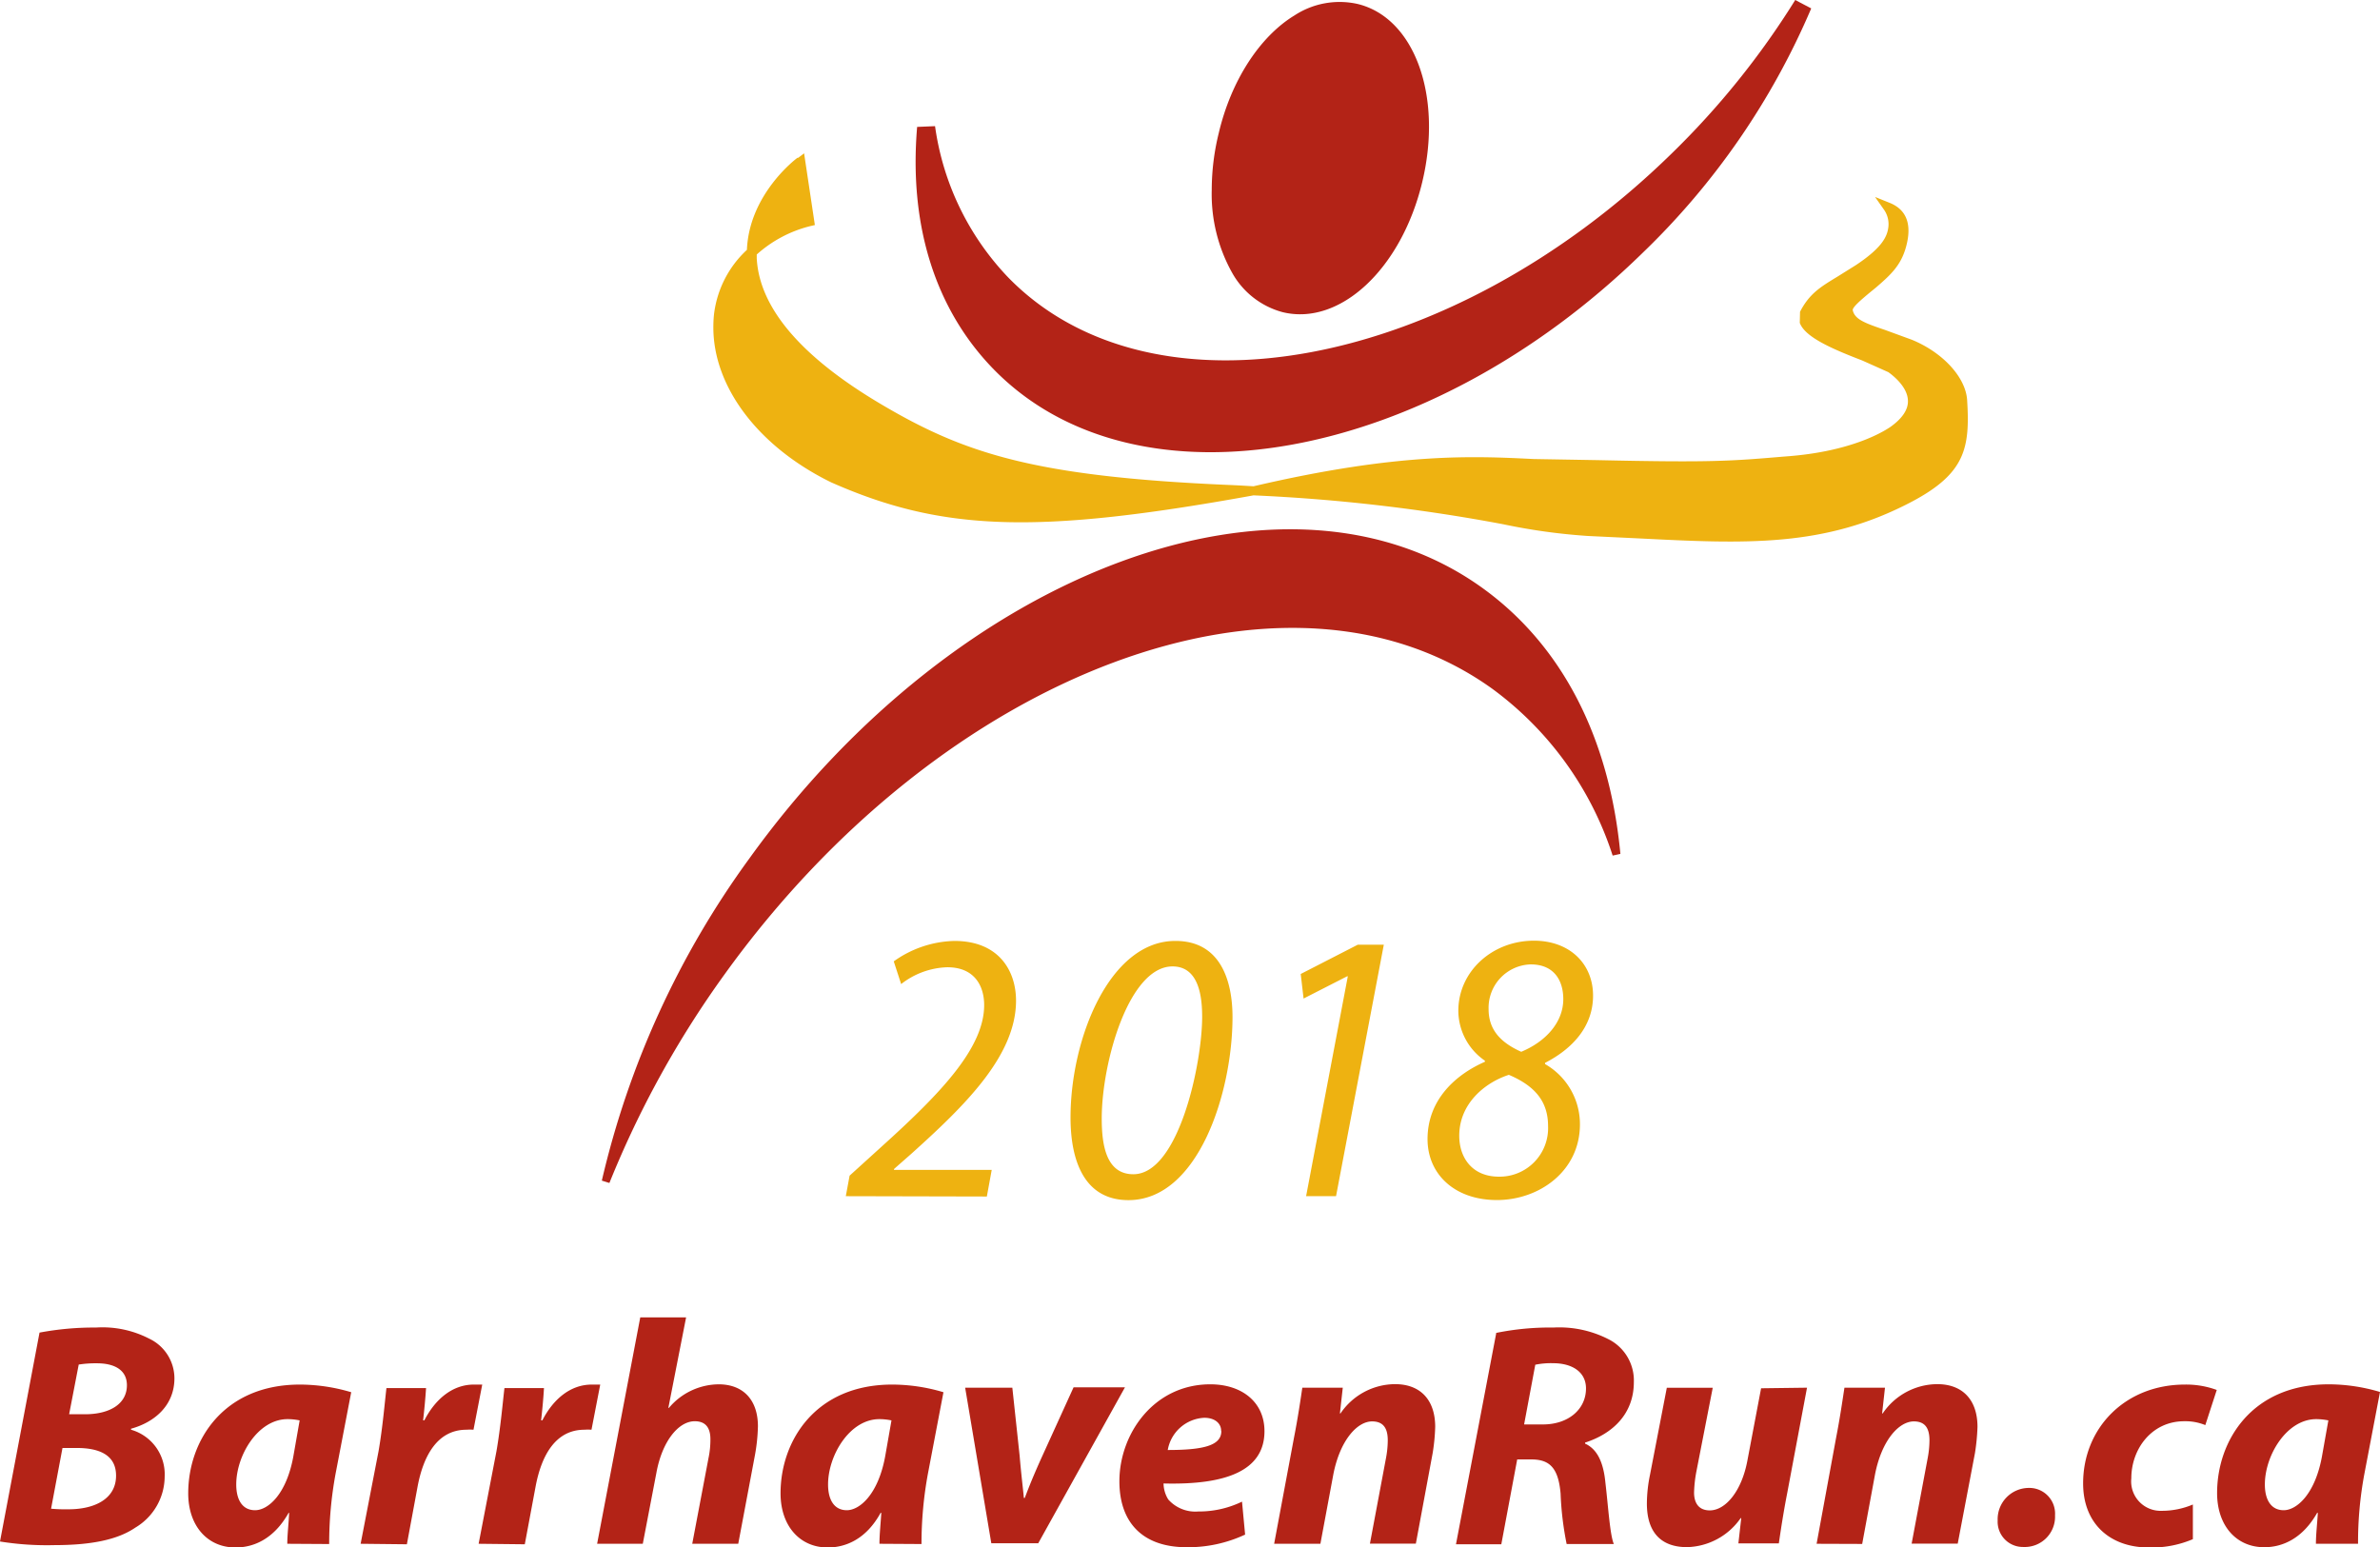 <svg viewBox="0 0 282.99 183.97" xmlns="http://www.w3.org/2000/svg"><path d="M4.7 158.45a35.16 35.16 0 0 1 6.71-.6 12.1 12.1 0 0 1 6.33 1.32 5.23 5.23 0 0 1 3 4.71c0 3.22-2.35 5.23-5.16 6v.12a5.51 5.51 0 0 1 4 5.57 7.1 7.1 0 0 1-3.49 6.07c-2.16 1.48-5.38 2.08-9.62 2.08a35.14 35.14 0 0 1-6.47-.43zm1.37 20.94a19.12 19.12 0 0 0 2.08.07c3 0 5.65-1.17 5.65-4 0-2.54-2.13-3.29-4.66-3.29H7.43l-1.36 7.24zm2.19-11.23h1.83c3 0 5-1.25 5-3.45 0-1.82-1.48-2.61-3.57-2.61a13.09 13.09 0 0 0-2.16.15l-1.14 5.91zm25.9 15.4c0-1.07.16-2.35.22-3.68h-.06C32.56 183 30.17 184 28 184c-3.34 0-5.62-2.58-5.62-6.44 0-6.26 4.18-12.93 13.28-12.93a21.5 21.5 0 0 1 6.1.91l-1.86 9.7a45.9 45.9 0 0 0-.76 8.35zm1.47-14.67a7.16 7.16 0 0 0-1.44-.15c-3.52 0-6.1 4.31-6.1 7.77 0 1.81.72 3.06 2.24 3.06s3.72-1.85 4.55-6.4zm7.25 14.67 2.13-11c.49-2.81.75-5.92.94-7.51h4.71c-.08 1.24-.2 2.5-.35 3.83h.15c1.29-2.51 3.34-4.25 5.88-4.25h1L56.3 170a5.37 5.37 0 0 0-.84 0c-3.44 0-5.11 3.08-5.8 6.72l-1.28 6.9zm14.03 0 2.12-11c.49-2.81.76-5.92.95-7.51h4.7c-.07 1.24-.19 2.5-.34 3.83h.15c1.29-2.51 3.33-4.25 5.88-4.25h1L70.33 170a5.37 5.37 0 0 0-.84 0c-3.45 0-5.11 3.08-5.8 6.72l-1.29 6.9zm14.09 0 5.13-26.92h5.45l-2.11 10.76h.07a7.81 7.81 0 0 1 5.91-2.8c2.89 0 4.67 1.82 4.67 5a21.62 21.62 0 0 1-.34 3.34l-2 10.62h-5.47l1.93-10.17a10.66 10.66 0 0 0 .23-2.27c0-1.25-.49-2.13-1.86-2.13-1.93 0-3.86 2.36-4.55 6.07l-1.63 8.5zm33.57 0c0-1.07.14-2.35.22-3.68h-.08C103 183 100.58 184 98.42 184c-3.33 0-5.61-2.58-5.61-6.44 0-6.26 4.17-12.93 13.27-12.93a21.38 21.38 0 0 1 6.1.91l-1.85 9.7a45.9 45.9 0 0 0-.76 8.35zm1.43-14.67a7.24 7.24 0 0 0-1.44-.15c-3.53 0-6.1 4.31-6.1 7.77 0 1.81.72 3.06 2.23 3.06s3.72-1.85 4.56-6.4zm14.37-3.89.87 8.11c.19 2.27.38 3.68.5 5h.11c.5-1.33 1.06-2.73 2.09-5l3.71-8.15h6.11l-10.31 18.54h-5.58l-3.11-18.5zM148 182.49a16 16 0 0 1-6.9 1.48c-5.3 0-8-3-8-7.84 0-5.65 4.1-11.53 10.81-11.53 3.76 0 6.44 2.12 6.44 5.57 0 4.71-4.58 6.41-12 6.22a3.68 3.68 0 0 0 .56 1.9 4.3 4.3 0 0 0 3.57 1.43 11.72 11.72 0 0 0 5.2-1.17l.37 3.94zm-2.8-12.35c0-.91-.76-1.56-2-1.56a4.63 4.63 0 0 0-4.35 3.83c4.25 0 6.37-.53 6.37-2.24zm6.3 13.42 2.35-12.56c.46-2.35.76-4.36 1-6h4.81l-.34 3.06h.07a7.88 7.88 0 0 1 6.49-3.48c3 0 4.77 1.86 4.77 5.08a23 23 0 0 1-.3 3.11l-2 10.77h-5.46l1.93-10.28a11.47 11.47 0 0 0 .19-2c0-1.34-.46-2.25-1.86-2.25-1.78 0-3.83 2.25-4.62 6.34l-1.53 8.21zm26.39-25.07a32 32 0 0 1 6.82-.64 12.83 12.83 0 0 1 6.72 1.48 5.49 5.49 0 0 1 2.84 5c0 3.78-2.51 6.14-5.8 7.2v.12c1.51.68 2.2 2.35 2.42 4.66.34 2.88.54 6.21 1 7.28h-5.61a37.12 37.12 0 0 1-.72-6c-.27-3.11-1.34-4.06-3.5-4.06h-1.66l-1.89 10.09h-5.39l4.78-25.07zm3.34 10.88h2.23c3 0 5.12-1.78 5.12-4.28 0-2-1.7-3-3.9-3a9.32 9.32 0 0 0-2.13.18l-1.32 7.05zm33.63-4.37-2.35 12.51c-.46 2.35-.76 4.36-1 6h-4.81l.34-3h-.07a8 8 0 0 1-6.38 3.45c-3 0-4.77-1.67-4.77-5.19a17.3 17.3 0 0 1 .37-3.41l2-10.35h5.46L201.7 175a15.36 15.36 0 0 0-.27 2.47c0 1.17.5 2.12 1.87 2.12 1.85 0 3.78-2.24 4.47-5.92l1.63-8.6zm1.14 18.56 2.31-12.56c.46-2.35.75-4.36 1-6h4.82l-.34 3.06h.07a7.88 7.88 0 0 1 6.49-3.48c3 0 4.78 1.86 4.78 5.08a24.73 24.73 0 0 1-.3 3.11l-2.05 10.77h-5.48l1.93-10.28a11.47 11.47 0 0 0 .19-2c0-1.34-.45-2.25-1.85-2.25-1.79 0-3.84 2.25-4.63 6.34l-1.52 8.23zm24.53.38a3 3 0 0 1-3-3.15 3.72 3.72 0 0 1 3.68-3.87 3.06 3.06 0 0 1 3.14 3.26 3.6 3.6 0 0 1-3.75 3.76zm20.24-.94a12.52 12.52 0 0 1-5.27 1c-4.58 0-7.81-2.8-7.81-7.62 0-6.59 5-11.75 12.1-11.75a10.56 10.56 0 0 1 3.79.64l-1.36 4.18a6.24 6.24 0 0 0-2.51-.46c-3.87 0-6.29 3.3-6.29 6.79a3.5 3.5 0 0 0 3.64 3.86 9.38 9.38 0 0 0 3.68-.75v4.12zm14.6.56c0-1.07.15-2.35.23-3.68h-.08c-1.74 3.07-4.13 4.09-6.29 4.09-3.34 0-5.61-2.58-5.61-6.44 0-6.26 4.16-12.93 13.27-12.93a21.44 21.44 0 0 1 6.1.91l-1.85 9.7a44.19 44.19 0 0 0-.76 8.35zm1.48-14.67a7.41 7.41 0 0 0-1.44-.15c-3.52 0-6.11 4.31-6.11 7.77 0 1.81.73 3.06 2.24 3.06s3.72-1.85 4.55-6.4z" fill="#b32317"/><path d="M224.49 24.63c2.37.94 2 3.21 1.59 4.67-.52 1.87-1.48 2.86-3.35 4.47-1.59 1.35-3.14 2.41-2.95 3.24.43 2 3.24 2.2 7.35 3.88 3.63 1.49 6.09 4.31 6.23 6.72.33 5.25 0 8.27-6.35 11.61-11.71 6.15-21.92 4.66-38.16 4-8.74-.37-16.07-3.84-42.9-5-22.45-1-31-3.47-41.53-9.67-27.18-16.09-9.29-29.35-9.29-29.35l1.06 7.15c-14.9 3.7-14.78 21.82 2.87 30.53 13.47 5.95 24.92 6 50.06 1.46 23.74-5.52 31.57-2.61 40.69-3.1 14.31.32 16.13.1 23.05-.48 8.44-.7 12.08-3.49 12.08-3.49 4.57-3.16 1.55-6.24-.14-7.45s-11.69-3.82-10.29-6.55 3.1-3.12 6.45-5.34 4-3.64 4.11-5a3.45 3.45 0 0 0-.58-2.32z" fill="#eeb211"/><path d="M94.81 18.77c-.25.18-5.73 4.36-6 10.94a12.45 12.45 0 0 0-3.92 7.73 14.92 14.92 0 0 0-.07 1.5c0 7.05 5.32 14.16 14 18.41 13.24 5.86 24.54 6.21 50.23 1.55a209.71 209.71 0 0 1 29.71 3.44 71.49 71.49 0 0 0 10.07 1.39l5.87.28c12.88.65 22.19 1.12 32.55-4.32 6.45-3.39 7-6.43 6.65-12.11-.17-2.71-2.87-5.66-6.57-7.18l-3.2-1.17c-2.42-.82-3.59-1.26-3.83-2.34-.07-.35 1.07-1.3 1.9-2l.88-.72c1.79-1.54 2.93-2.63 3.53-4.73.77-2.71.12-4.5-1.92-5.32l-1.74-.7 1.11 1.58a3 3 0 0 1 .48 1.94c-.12 1.13-.68 2.47-3.88 4.59l-2.16 1.35c-2 1.22-3.34 2-4.47 4.19l-.03 1.32c.61 1.65 3.59 3 7.42 4.47l3.11 1.39c.71.51 2.35 1.86 2.33 3.48 0 1.05-.74 2.1-2.18 3.1-.06 0-3.67 2.72-11.82 3.4l-.89.07c-6.15.52-8.45.71-22.1.41l-7.51-.13c-7.12-.35-16-.8-33.31 3.24-1-.06-2-.12-3-.16-23.11-1-31.41-3.76-41.27-9.59-9.51-5.62-14.49-11.46-14.8-17.36v-.45a14.9 14.9 0 0 1 6.43-3.39l.48-.11-1.28-8.53-.71.54zm-.08 1.47c.21 1.34.77 5.13.87 5.77a16 16 0 0 0-5.6 2.8 14.65 14.65 0 0 1 4.7-8.57zm4.54 36.14C91 52.32 85.93 45.59 85.93 38.94a12.62 12.62 0 0 1 .07-1.38 11.25 11.25 0 0 1 2.91-6.41c.53 6.15 5.6 12.15 15.23 17.84s18.1 8.57 40 9.65c-22.12 3.71-32.77 3.12-44.93-2.26zm112.75-1 .88-.07c8.5-.7 12.21-3.49 12.37-3.6 1.72-1.2 2.6-2.53 2.62-4 0-2.11-1.95-3.72-2.78-4.33l-3.34-1.52c-2.52-1-6.32-2.51-6.81-3.84v-.51c1-1.89 2.08-2.56 4.07-3.76l2.19-1.37c3.57-2.37 4.21-4 4.36-5.37v-.41a2.3 2.3 0 0 1 .22.82 5.85 5.85 0 0 1-.28 1.73c-.5 1.75-1.4 2.67-3.19 4.21l-.86.71c-1.27 1-2.29 1.9-2.29 2.8a2.28 2.28 0 0 0 0 .26c.37 1.71 2.12 2.3 4.54 3.12l3.13 1.14c3.28 1.35 5.77 4 5.9 6.26.06.8.09 1.56.09 2.27 0 3.6-.95 6.09-6.15 8.82-10.11 5.3-19.29 4.84-32 4.19l-5.89-.27a72.85 72.85 0 0 1-9.8-1.37 207.61 207.61 0 0 0-25.82-3.24c14.55-3 22.65-2.71 29.12-2.39l7.58.12c13.66.3 16 .11 22.18-.41z" fill="#eeb211"/><g fill="#b32317"><path d="M85.74 115.62c26.24-36.5 67.42-51.77 92-34.11a40.44 40.44 0 0 1 14.48 20.06C191 88.39 185.58 77.2 176 70.29c-23.09-16.6-61.82-2.25-86.49 32.07A104.91 104.91 0 0 0 72 140.48a117.15 117.15 0 0 1 13.72-24.86z"/><path d="M86.12 115.9c26.05-36.22 67-51.48 91.32-34a39.73 39.73 0 0 1 14.31 19.83l.92-.2c-1.31-13.91-7-24.85-16.42-31.63-23.25-16.73-62.37-2.29-87.16 32.19a105.47 105.47 0 0 0-17.53 38.29l.9.28a116.84 116.84 0 0 1 13.66-24.76zm-13.64 24.68a104.86 104.86 0 0 1 17.38-37.93c24.49-34.06 63-48.4 85.84-32 9.2 6.61 14.75 17.31 16 30.94l.93-.21A40.69 40.69 0 0 0 178 81.12c-24.74-17.79-66.3-2.43-92.65 34.22a118.08 118.08 0 0 0-13.77 25l.9.28zM199.54 19c-26.81 26.18-62.8 32.79-80.42 14.75a33.73 33.73 0 0 1-9-18.55c-.88 11 1.92 21 8.82 28 16.56 17 50.42 10.75 75.61-13.87A87.08 87.08 0 0 0 214.37.56 97.49 97.49 0 0 1 199.54 19z"/><path d="M198.79 18.23C172.45 44 137.06 50.58 119.89 33a32.48 32.48 0 0 1-8.71-18l-2.13.09c-1 11.8 2.21 21.77 9.12 28.84 17 17.36 51.56 11.14 77.14-13.86A88.37 88.37 0 0 0 215.36 1l-1.9-1a96.89 96.89 0 0 1-14.67 18.23z"/><path d="M153.91 1.84c-4.15 2.53-7.54 7.78-9 14a28.27 28.27 0 0 0-.83 6.72 19.17 19.17 0 0 0 2.44 9.9 9.76 9.76 0 0 0 6 4.66c6.79 1.65 14.07-5.11 16.57-15.39s-.88-19.62-7.67-21.26a9.79 9.79 0 0 0-7.51 1.37z"/></g><path d="m100.57 142.23.45-2.44 4-3.63c6.88-6.22 12-11.58 12-16.65 0-2.33-1.19-4.5-4.37-4.5a9.33 9.33 0 0 0-5.5 2l-.88-2.7a12.87 12.87 0 0 1 7.21-2.43c5.33 0 7.33 3.6 7.33 7.1 0 6.57-6.12 12.51-12.43 18.19L106.3 139v.1h11.62l-.58 3.17zm45.98-21.31c0 9-4.09 21.78-12.37 21.78-5.24 0-6.89-4.66-6.89-9.82 0-9.41 4.66-21 12.45-21 5.45-.02 6.81 4.85 6.81 9.04zM131 133c0 3.25.57 6.62 3.76 6.62 5.39 0 8.18-13.15 8.18-18.71 0-2.31-.35-6-3.52-6-5.2 0-8.42 11.43-8.42 18.09zm29.26-16.91h-.09l-5.17 2.64-.34-2.92 6.78-3.48h3.1l-5.68 29.9h-3.56zm29.16 2.29c0 3.64-2.39 6.29-5.71 8v.14a8.23 8.23 0 0 1 4.15 7.17c0 5.57-4.85 9-9.87 9s-8.25-3.07-8.25-7.25c0-4.69 3.36-7.68 6.82-9.19v-.13a7.24 7.24 0 0 1-3.16-5.93c0-4.65 4-8.34 9-8.34 4.28.01 7.02 2.78 7.02 6.53zm-5.35 15.51c0-2.95-1.59-4.78-4.66-6.09-2.85.92-5.9 3.42-5.9 7.24 0 2.63 1.55 4.87 4.73 4.87a5.77 5.77 0 0 0 5.83-6.02zM177 120c0 2.35 1.32 3.92 3.88 5.06 2.9-1.2 5-3.5 5-6.26 0-2.1-1-4.13-3.88-4.13a5.16 5.16 0 0 0-5 5.33z" fill="#eeb211"/></svg>